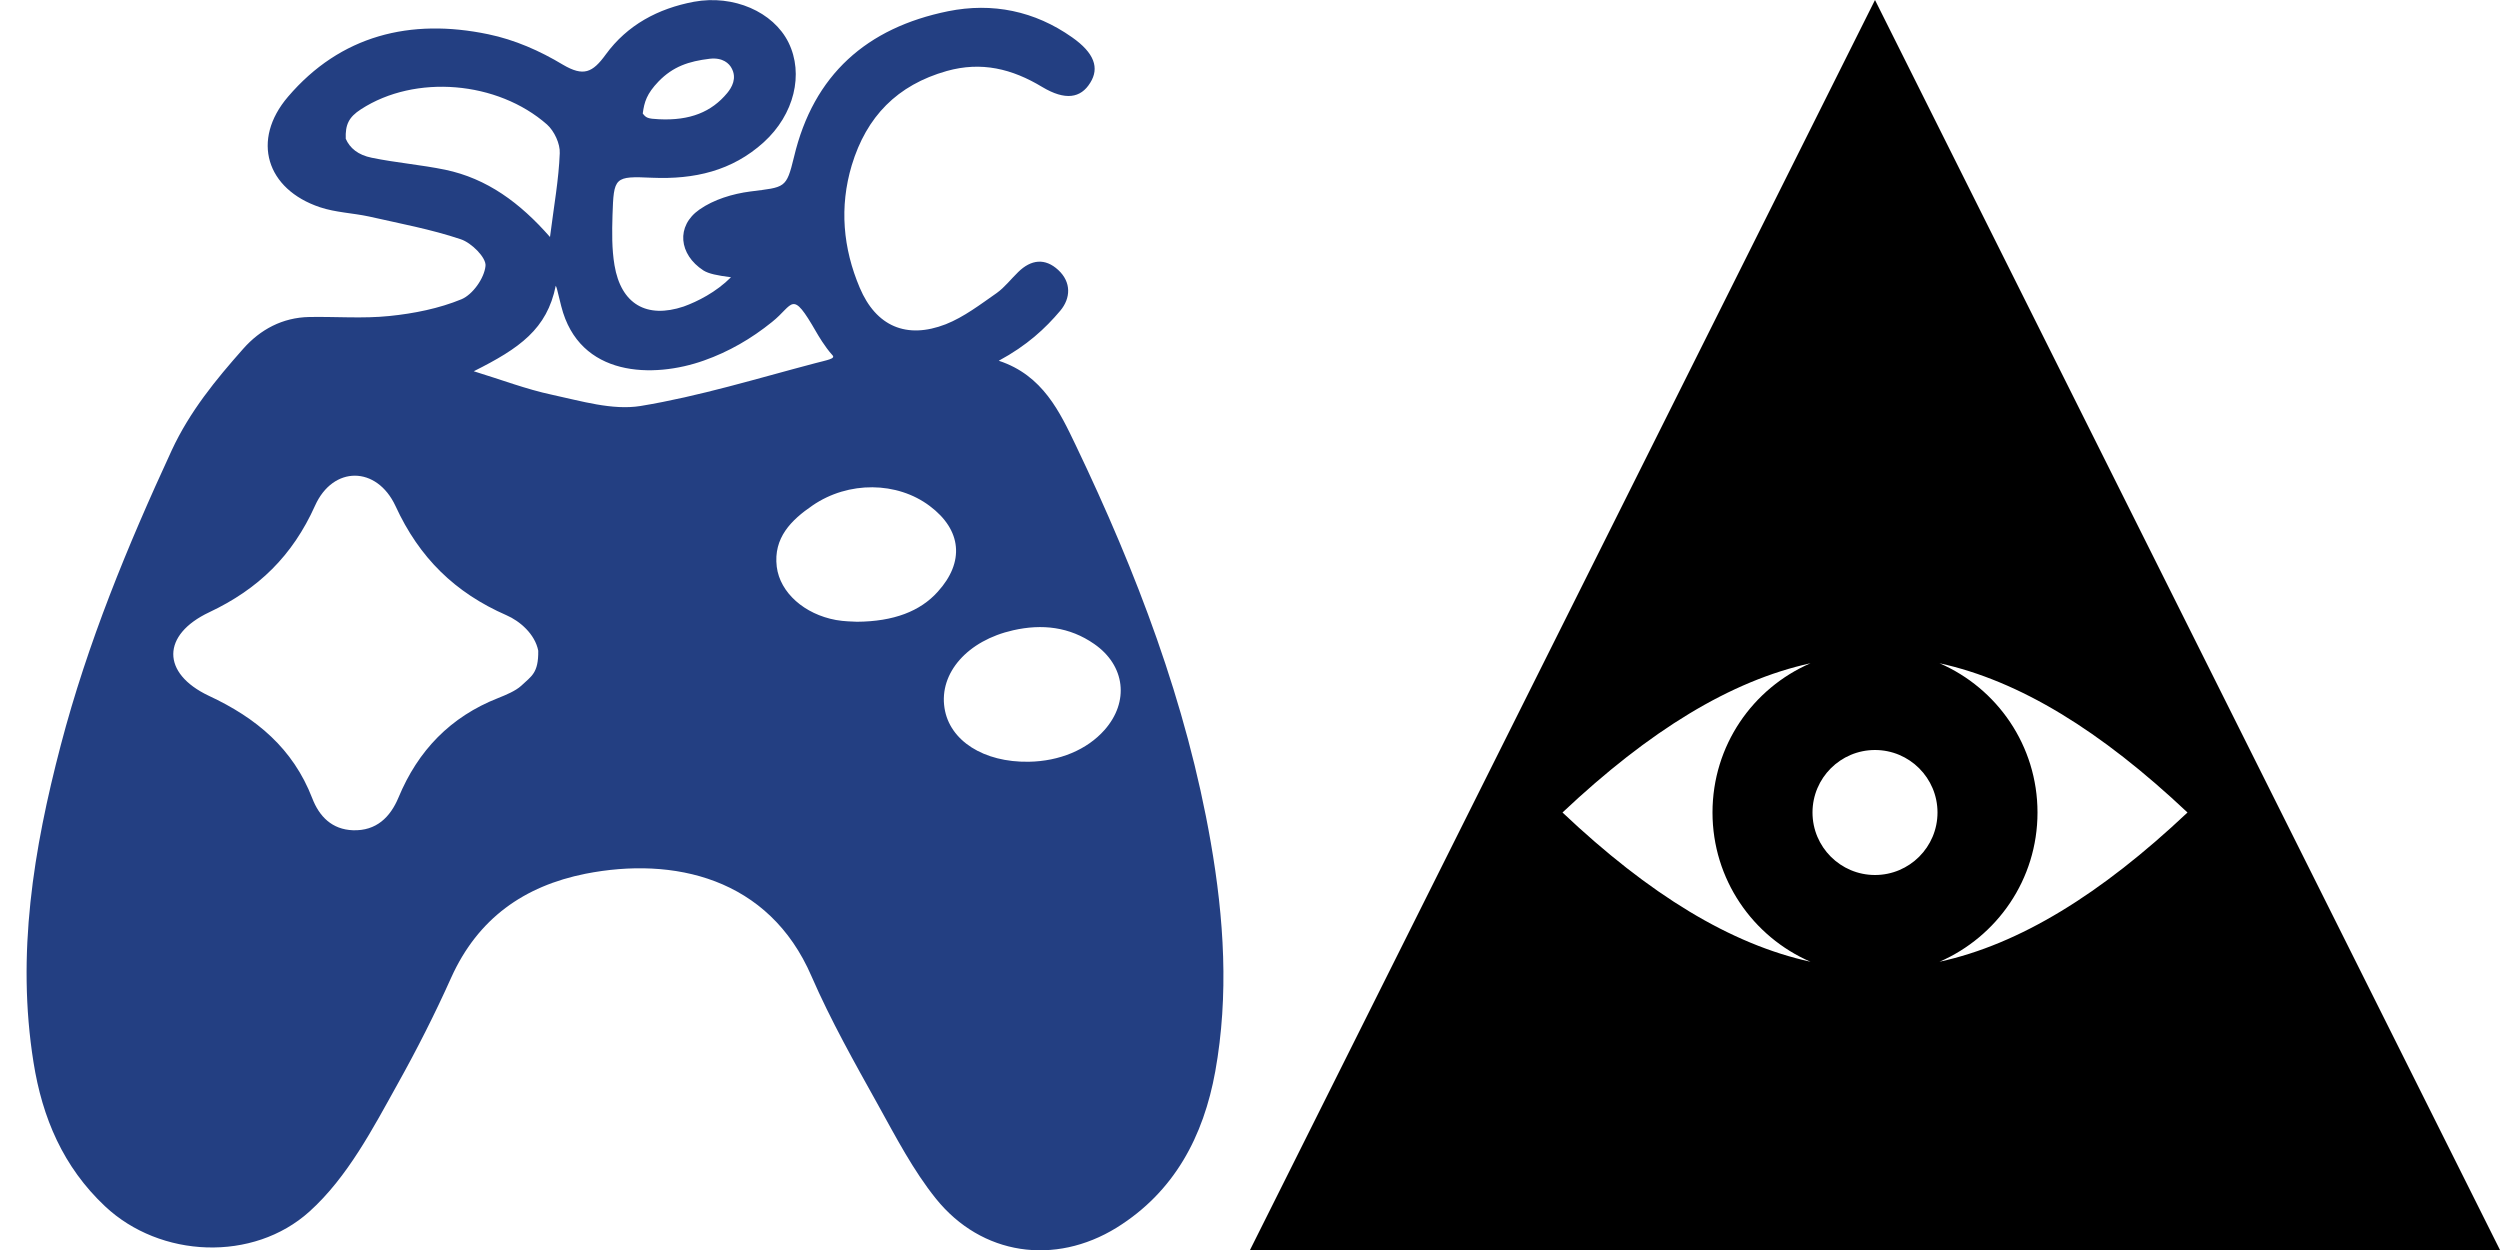 <?xml version="1.0" encoding="utf-8"?>
<!-- Generator: Adobe Illustrator 25.3.1, SVG Export Plug-In . SVG Version: 6.00 Build 0)  -->
<svg version="1.1" id="Layer_1" xmlns="http://www.w3.org/2000/svg" xmlns:xlink="http://www.w3.org/1999/xlink" x="0px" y="0px"
	 viewBox="0 0 1000 500" style="enable-background:new 0 0 1000 500;" xml:space="preserve">
<style type="text/css">
	.st0{fill:#233F82;}
</style>
<g>
	<path class="st0" d="M292.4,110.9c-5.5-0.7-8.9-1.4-11-2.7c-9.9-6.4-11.1-17.8-1.6-24.4c5.7-4,13.3-6.3,20.3-7.2
		c14-1.8,14.4-1.1,17.5-13.8c7.8-33,29.2-51.7,61.6-58.3c17.8-3.6,34.7-0.1,49.6,10.4c9,6.3,11,12.3,7.3,18.2
		c-3.8,6.2-10,7.2-19.2,1.7c-12.1-7.3-24.3-10.3-38.2-6.4c-19.8,5.6-32.1,18.2-38,37.7c-5,16.7-3.5,33.2,3.2,49
		c6.5,15.4,18.7,20.7,34.4,14.6c7.3-2.9,13.8-7.9,20.4-12.5c3.2-2.3,5.7-5.6,8.6-8.4c5.1-5,10.7-5.7,16-0.8c5.3,4.9,5,11.3,0.8,16.3
		c-6,7.1-13.3,13.9-24.6,20c17.7,5.8,24.5,20.7,30.8,33.8c24.3,50.8,44.3,103,54,158.8c5.3,30.5,7.3,61.1,1.8,91.7
		c-4.7,25.9-16.3,48.1-39.5,62.5c-24.7,15.2-53.9,11.1-72.2-11.6c-9.1-11.3-16-24.6-23.1-37.4c-9.4-16.9-19-33.9-26.7-51.6
		c-17.1-39.6-55.4-47.9-90.4-41c-24.5,4.9-43,17.8-53.7,41.5c-6.5,14.5-13.7,28.7-21.4,42.5c-9.8,17.6-20,37.3-35.3,51.1
		c-22.5,20.3-59.7,18.7-81.8-2.1c-16.7-15.7-25.1-35.4-28.6-57.6c-6.9-43.2,0-85.2,10.9-126.8c10.7-40.9,26.7-79.7,44.4-118
		c7.2-15.5,17.6-28.2,28.6-40.6c6.8-7.7,15.7-12.5,26.4-12.7c10.7-0.2,21.5,0.7,32.1-0.4c9.8-1,19.8-3,28.8-6.7
		c4.5-1.9,9.1-8.4,9.6-13.3c0.4-3.3-5.6-9.3-9.9-10.7c-11.9-4-24.4-6.3-36.7-9.1c-6.5-1.4-13.3-1.6-19.6-3.7
		c-21.5-7.2-27.6-26.9-12.8-44.2c21-24.6,49-31.5,80.1-25c10.6,2.2,20.6,6.6,29.9,12.2c8.2,4.8,11.8,3.2,17.1-4.1
		c8.6-11.8,20.9-18.4,35.3-21.1c15.8-2.9,31.7,4,37.8,16.3c6.2,12.6,2.3,28.8-9.9,39.9c-12.7,11.5-27.8,14.9-44.6,14.2
		c-15.2-0.7-15.4-0.3-15.9,15c-0.2,6.7-0.3,13.5,0.8,20c2.6,15.5,12.8,21.5,27.7,16.5C279,120.6,286.4,116.9,292.4,110.9z
		 M215.3,260.3c-1.3-6.7-7.4-11.9-12.7-14.2c-20.6-9-34.9-23-44.4-43.7c-7.5-16.1-25-16.2-32.2-0.1c-9,20-22.6,33.3-42.3,42.6
		c-19.1,9-19.2,24.4-0.2,33.4c19.1,8.9,33.7,21.1,41.4,41c2.8,7.3,7.9,12.5,16.3,12.8c9.3,0.3,14.9-5.2,18.2-13.1
		c7.8-18.8,20.8-32.3,39.9-39.8c3-1.2,6.9-2.8,9.2-4.9C212.6,270.4,215.4,269.3,215.3,260.3z M342.8,248.7
		c14.7-0.1,25.3-4.2,32.3-12c10.8-11.9,9.6-24.7-3.2-34.3c-13-9.8-32.5-10.1-46.9-0.2c-8.5,5.8-15.7,12.9-14.3,24.5
		c1.3,10.4,11.1,19,23.7,21.3C337.7,248.6,341.1,248.6,342.8,248.7z M411.5,304.7c12.3-0.2,23.3-4.8,30.3-12.7
		c10-11.3,8.3-25.8-4.1-34.4c-9.9-6.9-20.9-8.1-32.4-5.5c-18.3,4.1-29.7,17.1-27.5,31.1C379.8,296.3,393.5,305,411.5,304.7z
		 M220,94.8c1.6-12.6,3.5-23,3.9-33.5c0.2-3.8-2.2-8.9-5.1-11.5c-19.8-17.4-52.7-20.2-74.4-6.1c-5,3.2-6.3,6.3-6.1,11.8
		c1.6,3.7,4.9,6.5,10.4,7.6c9.7,2,19.7,2.8,29.4,4.8C194.8,71.4,208,81.1,220,94.8z M189.5,148.5c11.1,3.4,21,7.2,31.3,9.4
		c11.7,2.5,24.1,6.3,35.4,4.5c23.6-3.9,46.6-11,69.8-17.1c4.9-1.3,8.3-1.8,7-3.2c-3.1-3.4-5.8-8.1-6.5-9.3c-10-17.4-8.9-11-17.7-4
		c-8.3,6.7-17.3,11.9-27.2,15.4c-20.2,7.2-49.9,6.8-57.1-21.7c-2-7.9-1.6-6.9-2.2-8.2C218.8,131.6,207.9,139.3,189.5,148.5z
		 M263.6,47.7c12.4,0.6,21-2.9,27.3-10.5c1.8-2.2,4-5.9,1.7-10c-0.9-1.7-3.4-4.3-8.7-3.7c-8.4,1-14.7,3.1-20.5,9.1
		c-4.7,4.9-5.7,8.2-6.3,12.8C258.4,47.1,259,47.5,263.6,47.7z"/>
</g>
<path d="M750,0L500,500h500L750,0z M750,300c13.8,0,25,11.2,25,25c0,13.8-11.2,25-25,25s-25-11.2-25-25C725,311.2,736.2,300,750,300
	z M775.8,265.3c32,7,64.4,26.9,99.2,59.7c-34.8,32.8-67.2,52.7-99.2,59.7c23-10,39.2-32.9,39.2-59.7
	C815,298.3,798.9,275.3,775.8,265.3z M724.2,265.3c-23.1,10-39.2,32.9-39.2,59.7c0,26.7,16.1,49.7,39.2,59.7
	c-31.9-7-64.4-26.8-99.2-59.7C659.8,292.2,692.3,272.3,724.2,265.3z"/>
</svg>
